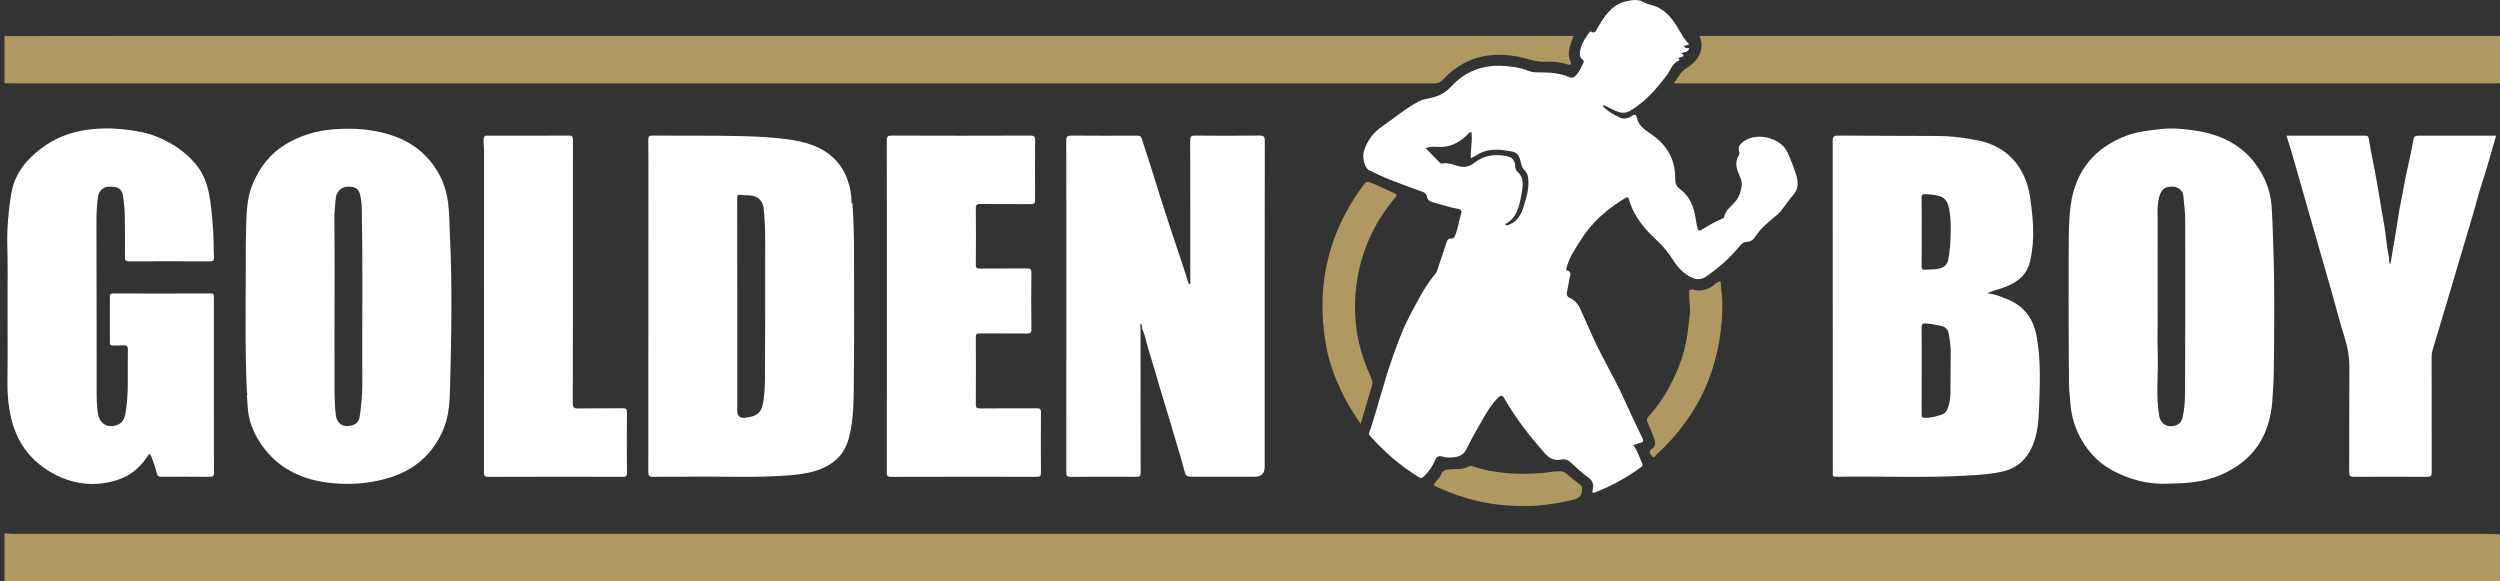<svg xmlns="http://www.w3.org/2000/svg" width="86" height="20" viewBox="0 0 86 20" fill="none"><rect x="0" y="0" width="86" height="20" fill="#333333" stroke="none"/><g clip-path="url(#clip0_2229_1032)"><path d="M86 20C57.438 20 28.875 20 0.313 20C0.26 20 0.207 20 0.154 20C0.154 19.449 0.154 18.898 0.154 18.347C0.28 18.353 0.406 18.366 0.532 18.366C28.868 18.366 57.204 18.366 85.54 18.366C85.693 18.366 85.847 18.374 86 18.379V20Z" fill="#B09863"></path><path d="M0.154 1.241C1.443 1.239 2.733 1.237 4.022 1.237C20.647 1.237 37.273 1.237 53.898 1.237H54.132C54.079 1.379 54.028 1.502 53.996 1.634C53.958 1.793 53.951 1.944 54.02 2.095C54.036 2.131 54.062 2.173 54.022 2.212C53.989 2.243 53.952 2.226 53.917 2.214C53.667 2.131 53.408 2.111 53.147 2.124C52.832 2.141 52.545 2.014 52.245 1.955C51.225 1.753 50.34 1.976 49.624 2.754C49.535 2.85 49.435 2.87 49.313 2.87C43.81 2.869 38.307 2.869 32.804 2.869C22.022 2.869 11.239 2.869 0.456 2.869C0.356 2.869 0.255 2.865 0.154 2.863V1.241L0.154 1.241Z" fill="#B09863"></path><path d="M86 2.863C85.936 2.864 85.873 2.869 85.809 2.869C76.502 2.869 67.196 2.869 57.889 2.869C57.785 2.869 57.682 2.869 57.578 2.869C57.722 2.685 57.795 2.485 58.007 2.352C58.383 2.116 58.67 1.737 58.464 1.236C58.528 1.236 58.582 1.236 58.637 1.236C67.7 1.236 76.762 1.236 85.825 1.237C85.883 1.237 85.942 1.24 86 1.241V2.863Z" fill="#B09863"></path><path d="M56.186 15.308C56.328 15.515 56.399 15.732 56.491 15.939C56.518 16.001 56.506 16.03 56.453 16.069C55.971 16.425 55.449 16.71 54.892 16.93C54.82 16.958 54.753 16.995 54.789 16.846C54.825 16.695 54.807 16.547 54.645 16.432C54.429 16.28 54.236 16.095 54.041 15.915C53.944 15.826 53.844 15.78 53.715 15.807C53.469 15.859 53.298 15.773 53.128 15.579C52.618 14.994 52.137 14.39 51.754 13.713C51.684 13.589 51.633 13.583 51.535 13.68C51.329 13.884 51.176 14.124 51.035 14.374C50.838 14.725 50.627 15.07 50.455 15.433C50.351 15.652 50.185 15.718 49.978 15.733C49.865 15.742 49.75 15.75 49.634 15.711C49.519 15.672 49.42 15.688 49.363 15.837C49.283 16.045 49.146 16.223 48.988 16.384C48.927 16.445 48.882 16.46 48.8 16.409C48.166 16.021 47.613 15.538 47.121 14.983C47.092 14.949 47.087 14.926 47.1 14.888C47.399 14.017 47.607 13.118 47.919 12.252C48.079 11.804 48.238 11.353 48.458 10.934C48.73 10.413 48.991 9.88 49.375 9.421C49.447 9.335 49.47 9.205 49.508 9.093C49.594 8.845 49.679 8.596 49.758 8.345C49.785 8.26 49.819 8.199 49.919 8.206C50.001 8.211 50.028 8.171 50.059 8.094C50.156 7.856 50.19 7.603 50.26 7.359C50.287 7.263 50.265 7.203 50.164 7.186C49.865 7.137 49.581 7.034 49.29 6.957C49.181 6.928 49.107 6.876 49.088 6.761C49.074 6.672 49.011 6.624 48.934 6.597C48.56 6.467 48.188 6.327 47.82 6.183C47.573 6.086 47.328 5.967 47.086 5.849C46.941 5.778 46.857 5.402 46.914 5.214C47.024 4.85 47.231 4.567 47.547 4.35C47.969 4.059 48.36 3.72 48.819 3.483C48.974 3.403 49.149 3.392 49.314 3.346C49.557 3.279 49.755 3.158 49.927 2.971C50.402 2.454 51.004 2.227 51.7 2.266C52 2.283 52.301 2.325 52.584 2.439C52.736 2.5 52.895 2.49 53.053 2.491C53.379 2.493 53.697 2.529 53.999 2.66C54.099 2.703 54.17 2.642 54.231 2.573C54.338 2.452 54.398 2.303 54.47 2.162C54.49 2.123 54.486 2.09 54.452 2.063C54.315 1.954 54.339 1.811 54.374 1.67C54.424 1.473 54.535 1.305 54.653 1.143C54.672 1.118 54.703 1.066 54.755 1.095C54.87 1.158 54.894 1.074 54.938 0.995C55.166 0.595 55.408 0.195 55.884 0.06C56.081 0.004 56.354 -0.037 56.505 0.057C56.684 0.167 56.879 0.17 57.051 0.262C57.35 0.422 57.551 0.674 57.715 0.955C57.831 1.153 57.938 1.353 58.1 1.514C58.061 1.588 57.97 1.53 57.928 1.598C57.969 1.663 58.042 1.655 58.114 1.663C58.064 1.81 57.932 1.793 57.818 1.831C57.975 1.906 57.922 1.944 57.804 1.974C57.773 1.983 57.688 1.986 57.774 2.049C57.776 2.051 57.766 2.08 57.756 2.083C57.53 2.169 57.476 2.398 57.35 2.568C56.994 3.046 56.608 3.495 56.086 3.806C55.952 3.886 55.823 3.9 55.677 3.851C55.498 3.791 55.335 3.695 55.168 3.613C55.131 3.67 55.163 3.68 55.186 3.702C55.346 3.853 55.534 3.961 55.734 4.048C55.885 4.113 56.023 4.066 56.149 3.981C56.237 3.921 56.288 3.946 56.306 4.038C56.359 4.309 56.553 4.45 56.768 4.592C57.324 4.959 57.638 5.47 57.626 6.152C57.623 6.302 57.664 6.409 57.79 6.502C58.131 6.755 58.274 7.119 58.331 7.527C58.347 7.636 58.369 7.745 58.396 7.853C58.414 7.928 58.455 7.956 58.534 7.906C58.763 7.761 58.998 7.627 59.248 7.523C59.271 7.513 59.304 7.494 59.307 7.476C59.352 7.206 59.596 7.08 59.738 6.88C59.837 6.741 59.878 6.603 59.909 6.433C59.949 6.222 59.85 6.086 59.79 5.923C59.72 5.732 59.691 5.544 59.808 5.359C59.836 5.316 59.844 5.264 59.828 5.222C59.765 5.049 59.866 4.95 59.985 4.863C60.437 4.533 61.264 4.738 61.492 5.245C61.609 5.505 61.711 5.774 61.797 6.046C61.873 6.287 61.86 6.525 61.669 6.728C61.579 6.824 61.51 6.939 61.427 7.042C61.335 7.158 61.254 7.29 61.142 7.382C60.857 7.619 60.567 7.845 60.365 8.165C60.308 8.256 60.201 8.318 60.099 8.32C59.959 8.323 59.895 8.407 59.82 8.497C59.492 8.89 59.111 9.224 58.688 9.514C58.518 9.63 58.352 9.628 58.179 9.542C57.916 9.411 57.721 9.205 57.564 8.959C57.405 8.709 57.218 8.475 57.003 8.275C56.569 7.873 56.197 7.438 56.035 6.854C56.012 6.769 55.967 6.776 55.9 6.817C55.295 7.186 54.767 7.636 54.387 8.244C54.199 8.543 53.993 8.832 53.899 9.181C53.886 9.227 53.847 9.276 53.91 9.299C54.084 9.361 54.005 9.487 53.989 9.592C53.966 9.745 53.93 9.897 53.903 10.049C53.887 10.138 53.904 10.203 54.002 10.248C54.172 10.325 54.289 10.459 54.364 10.632C54.481 10.902 54.608 11.168 54.724 11.438C55.062 12.222 55.516 12.948 55.867 13.726C56.07 14.174 56.278 14.621 56.495 15.063C56.556 15.187 56.516 15.217 56.407 15.24C56.336 15.255 56.268 15.284 56.187 15.31L56.186 15.308ZM49.042 5.096C49.194 5.253 49.34 5.405 49.489 5.555C49.521 5.587 49.556 5.638 49.606 5.627C49.786 5.587 49.956 5.651 50.117 5.701C50.342 5.772 50.53 5.751 50.715 5.604C51.059 5.329 51.453 5.287 51.87 5.382C51.975 5.406 52.049 5.454 52.097 5.573C52.141 5.683 52.102 5.822 52.196 5.904C52.343 6.031 52.39 6.181 52.378 6.369C52.371 6.474 52.359 6.578 52.34 6.68C52.264 7.086 52.189 7.495 51.773 7.714C51.809 7.762 51.837 7.755 51.885 7.738C52.149 7.645 52.301 7.443 52.382 7.196C52.49 6.866 52.602 6.535 52.574 6.176C52.565 6.045 52.534 5.936 52.44 5.851C52.373 5.79 52.354 5.718 52.33 5.635C52.281 5.465 52.26 5.261 52.033 5.217C51.611 5.135 51.192 5.082 50.802 5.335C50.741 5.374 50.674 5.403 50.595 5.444C50.58 5.132 50.664 4.838 50.615 4.539C50.541 4.545 50.511 4.601 50.472 4.639C50.184 4.927 49.847 5.086 49.429 5.052C49.299 5.042 49.167 5.042 49.042 5.096V5.096Z" fill="white"></path><path d="M29.327 7.023C29.359 7.562 29.379 8.101 29.379 8.641C29.379 10.225 29.389 11.809 29.369 13.392C29.363 13.957 29.346 14.527 29.198 15.082C29.068 15.568 28.767 15.897 28.321 16.097C27.957 16.261 27.569 16.316 27.17 16.349C25.963 16.449 24.756 16.376 23.549 16.399C23.188 16.406 22.827 16.394 22.467 16.404C22.332 16.407 22.302 16.364 22.302 16.236C22.306 13.164 22.305 10.091 22.305 7.019C22.305 6.283 22.308 5.546 22.302 4.81C22.301 4.688 22.336 4.664 22.451 4.665C23.47 4.672 24.489 4.658 25.507 4.682C26.03 4.694 26.553 4.721 27.075 4.791C27.383 4.832 27.683 4.888 27.967 4.999C28.55 5.226 28.968 5.62 29.171 6.234C29.249 6.467 29.289 6.696 29.292 6.937C29.287 6.972 29.308 6.997 29.328 7.023L29.327 7.023ZM25.362 10.511C25.362 11.718 25.362 12.926 25.362 14.133C25.362 14.314 25.453 14.393 25.634 14.37C25.701 14.361 25.768 14.349 25.834 14.335C26.045 14.291 26.179 14.164 26.229 13.955C26.306 13.63 26.311 13.297 26.314 12.967C26.325 11.596 26.322 10.224 26.322 8.853C26.322 8.283 26.336 7.714 26.265 7.147C26.239 6.932 26.099 6.777 25.891 6.735C25.756 6.708 25.619 6.725 25.487 6.703C25.367 6.683 25.359 6.723 25.359 6.825C25.363 8.053 25.362 9.282 25.362 10.511H25.362Z" fill="white"></path><path d="M68.359 10.091C68.618 10.108 68.81 10.2 69.006 10.275C69.596 10.499 69.935 10.921 70.055 11.548C70.214 12.386 70.172 13.228 70.142 14.069C70.127 14.5 70.09 14.94 69.914 15.347C69.722 15.793 69.397 16.095 68.922 16.212C68.567 16.299 68.204 16.326 67.837 16.35C66.28 16.453 64.722 16.372 63.164 16.401C63.076 16.403 63.034 16.379 63.048 16.286C63.05 16.271 63.048 16.254 63.048 16.238C63.048 12.44 63.049 8.642 63.045 4.844C63.045 4.697 63.084 4.662 63.228 4.664C64.395 4.673 65.562 4.671 66.728 4.678C67.138 4.681 67.544 4.74 67.945 4.811C68.78 4.958 69.388 5.414 69.693 6.221C69.818 6.553 69.855 6.905 69.895 7.257C69.938 7.637 69.96 8.013 69.927 8.392C69.909 8.593 69.878 8.795 69.833 8.992C69.701 9.557 69.261 9.79 68.762 9.945C68.642 9.982 68.522 10.016 68.359 10.09V10.091ZM66.106 12.754C66.106 13.252 66.108 13.75 66.104 14.247C66.103 14.339 66.119 14.375 66.224 14.375C66.427 14.376 66.616 14.322 66.805 14.261C66.892 14.233 66.954 14.168 66.99 14.077C67.059 13.905 67.092 13.725 67.094 13.542C67.102 13.06 67.1 12.578 67.105 12.096C67.107 11.9 67.073 11.708 67.044 11.516C67.022 11.363 66.946 11.245 66.771 11.209C66.593 11.172 66.416 11.136 66.233 11.127C66.124 11.122 66.103 11.16 66.103 11.26C66.108 11.758 66.106 12.256 66.106 12.754ZM66.106 7.978C66.106 8.37 66.109 8.762 66.103 9.153C66.102 9.249 66.125 9.289 66.226 9.279C66.358 9.267 66.492 9.273 66.623 9.255C66.853 9.226 66.987 9.117 67.02 8.935C67.049 8.777 67.074 8.617 67.084 8.457C67.11 8.036 67.129 7.614 67.053 7.195C67.018 7.002 66.942 6.818 66.739 6.752C66.576 6.698 66.401 6.689 66.227 6.678C66.126 6.673 66.102 6.708 66.103 6.804C66.109 7.195 66.106 7.587 66.106 7.978Z" fill="white"></path><path d="M39.234 11.226C39.234 12.906 39.234 14.586 39.238 16.265C39.238 16.383 39.196 16.403 39.092 16.402C38.339 16.398 37.585 16.396 36.832 16.404C36.696 16.405 36.68 16.356 36.68 16.24C36.683 14.322 36.682 12.404 36.682 10.486C36.682 8.605 36.684 6.725 36.679 4.844C36.678 4.696 36.718 4.663 36.861 4.664C37.609 4.672 38.358 4.668 39.106 4.666C39.194 4.666 39.248 4.676 39.279 4.777C39.414 5.217 39.567 5.651 39.7 6.091C39.836 6.54 39.981 6.986 40.125 7.432C40.27 7.88 40.417 8.329 40.57 8.775C40.681 9.095 40.78 9.42 40.885 9.742C40.89 9.76 40.904 9.775 40.946 9.79C40.946 9.736 40.946 9.682 40.946 9.629C40.946 8.029 40.947 6.429 40.942 4.829C40.942 4.698 40.974 4.663 41.107 4.664C41.844 4.671 42.582 4.673 43.319 4.663C43.473 4.661 43.509 4.7 43.509 4.852C43.504 7.692 43.505 10.532 43.505 13.372C43.505 14.268 43.505 15.163 43.505 16.058C43.505 16.286 43.391 16.4 43.162 16.4C42.472 16.4 41.783 16.4 41.093 16.4C40.798 16.4 40.795 16.4 40.723 16.12C40.623 15.729 40.498 15.347 40.385 14.96C40.287 14.624 40.189 14.286 40.085 13.951C39.969 13.579 39.859 13.204 39.751 12.831C39.626 12.399 39.483 11.972 39.376 11.536C39.35 11.43 39.278 11.338 39.284 11.223C39.291 11.183 39.283 11.141 39.239 11.147C39.214 11.151 39.219 11.198 39.234 11.227L39.234 11.226Z" fill="white"></path><path d="M8.495 13.518C8.423 12.051 8.457 10.584 8.454 9.116C8.453 8.671 8.454 8.226 8.467 7.781C8.481 7.28 8.502 6.773 8.701 6.306C8.94 5.745 9.304 5.275 9.838 4.957C10.348 4.653 10.898 4.489 11.492 4.447C11.831 4.423 12.166 4.416 12.503 4.452C13.54 4.564 14.44 4.922 15.022 5.848C15.235 6.187 15.357 6.556 15.412 6.954C15.462 7.326 15.457 7.698 15.476 8.07C15.561 9.794 15.528 11.519 15.485 13.243C15.472 13.745 15.46 14.255 15.266 14.733C14.89 15.658 14.208 16.219 13.244 16.477C12.656 16.635 12.062 16.676 11.467 16.624C10.363 16.527 9.439 16.078 8.862 15.088C8.673 14.764 8.544 14.402 8.523 14.011C8.515 13.866 8.494 13.72 8.497 13.573C8.518 13.554 8.517 13.535 8.495 13.518ZM11.508 10.868H11.507C11.507 11.493 11.503 12.118 11.509 12.743C11.513 13.26 11.491 13.777 11.553 14.293C11.575 14.478 11.717 14.649 11.895 14.656C12.087 14.662 12.318 14.606 12.362 14.382C12.41 14.141 12.43 13.898 12.447 13.655C12.47 13.323 12.463 12.989 12.462 12.655C12.457 10.829 12.48 9.002 12.446 7.176C12.443 7.024 12.425 6.871 12.393 6.723C12.342 6.48 12.207 6.402 11.916 6.425C11.742 6.439 11.574 6.609 11.554 6.788C11.522 7.083 11.497 7.375 11.502 7.674C11.518 8.739 11.508 9.804 11.508 10.868L11.508 10.868Z" fill="white"></path><path d="M74.597 16.637C73.903 16.674 73.251 16.499 72.652 16.174C72.131 15.891 71.746 15.45 71.489 14.907C71.328 14.565 71.244 14.21 71.218 13.832C71.203 13.614 71.172 13.392 71.173 13.177C71.175 12.845 71.165 12.514 71.165 12.183C71.164 10.986 71.156 9.789 71.163 8.592C71.167 8.075 71.162 7.553 71.234 7.044C71.401 5.869 72.061 5.068 73.185 4.654C73.532 4.526 73.893 4.496 74.255 4.448C74.668 4.393 75.076 4.428 75.481 4.487C76.312 4.607 77.048 4.924 77.57 5.615C77.897 6.048 78.101 6.528 78.142 7.084C78.178 7.573 78.185 8.061 78.203 8.55C78.254 9.909 78.231 11.268 78.221 12.627C78.218 13.017 78.198 13.407 78.168 13.796C78.079 14.978 77.523 15.846 76.418 16.326C76.056 16.483 75.674 16.57 75.276 16.605C75.049 16.625 74.824 16.635 74.598 16.637L74.597 16.637ZM74.223 10.794C74.223 11.261 74.211 11.727 74.226 12.193C74.249 12.904 74.153 13.618 74.28 14.327C74.31 14.496 74.454 14.649 74.621 14.66C74.872 14.675 75.031 14.572 75.079 14.368C75.148 14.076 75.165 13.777 75.166 13.481C75.175 11.504 75.176 9.528 75.171 7.552C75.171 7.276 75.128 7 75.106 6.724C75.093 6.56 74.921 6.431 74.775 6.421C74.382 6.393 74.303 6.626 74.251 6.895C74.204 7.139 74.22 7.385 74.221 7.631C74.227 8.686 74.223 9.74 74.223 10.794Z" fill="white"></path><path d="M5.129 15.613C5.019 15.791 4.892 15.954 4.742 16.097C4.438 16.386 4.072 16.531 3.661 16.605C3.303 16.668 2.945 16.661 2.606 16.585C2.146 16.482 1.722 16.27 1.348 15.968C0.839 15.555 0.534 15.02 0.385 14.389C0.289 13.985 0.251 13.57 0.256 13.159C0.27 12.139 0.256 11.119 0.261 10.098C0.263 9.553 0.266 9.008 0.252 8.463C0.237 7.866 0.287 7.27 0.383 6.682C0.461 6.199 0.687 5.779 1.042 5.431C1.481 5.002 1.983 4.692 2.585 4.546C3.14 4.41 3.702 4.389 4.264 4.451C4.65 4.493 5.037 4.555 5.401 4.704C5.898 4.909 6.341 5.194 6.697 5.603C6.967 5.912 7.115 6.275 7.192 6.674C7.27 7.074 7.298 7.477 7.329 7.882C7.355 8.204 7.341 8.524 7.361 8.845C7.369 8.97 7.324 8.991 7.209 8.991C6.286 8.986 5.362 8.987 4.439 8.991C4.327 8.991 4.296 8.959 4.298 8.848C4.302 8.377 4.304 7.905 4.293 7.434C4.288 7.198 4.269 6.961 4.229 6.729C4.188 6.483 4.051 6.41 3.739 6.423C3.546 6.431 3.401 6.567 3.371 6.77C3.324 7.085 3.317 7.4 3.318 7.718C3.327 9.626 3.321 11.533 3.324 13.441C3.324 13.703 3.329 13.966 3.37 14.227C3.425 14.583 3.704 14.746 4.037 14.616C4.216 14.546 4.289 14.388 4.316 14.227C4.361 13.96 4.385 13.686 4.392 13.415C4.404 12.955 4.39 12.493 4.399 12.033C4.401 11.903 4.36 11.869 4.238 11.88C4.122 11.89 4.005 11.878 3.888 11.883C3.807 11.886 3.778 11.863 3.779 11.777C3.782 11.253 3.782 10.728 3.779 10.204C3.778 10.123 3.799 10.095 3.884 10.095C5.004 10.098 6.124 10.099 7.243 10.094C7.371 10.093 7.359 10.159 7.359 10.241C7.359 11.576 7.359 12.912 7.359 14.247C7.359 14.914 7.356 15.582 7.362 16.249C7.363 16.365 7.338 16.404 7.214 16.403C6.662 16.396 6.11 16.398 5.559 16.401C5.458 16.402 5.416 16.378 5.391 16.269C5.349 16.085 5.273 15.908 5.214 15.726C5.198 15.68 5.178 15.642 5.129 15.612V15.613Z" fill="white"></path><path d="M30.509 10.527C30.509 8.63 30.511 6.734 30.505 4.837C30.505 4.695 30.541 4.664 30.68 4.664C32.267 4.67 33.853 4.67 35.44 4.664C35.586 4.663 35.61 4.706 35.609 4.838C35.602 5.516 35.603 6.194 35.608 6.872C35.609 6.99 35.581 7.024 35.459 7.023C34.881 7.016 34.303 7.023 33.724 7.018C33.614 7.017 33.566 7.033 33.568 7.161C33.575 7.807 33.574 8.454 33.568 9.1C33.567 9.214 33.603 9.24 33.712 9.239C34.253 9.233 34.794 9.24 35.336 9.235C35.443 9.234 35.48 9.257 35.479 9.373C35.473 10.025 35.473 10.676 35.48 11.328C35.481 11.454 35.438 11.474 35.326 11.473C34.785 11.467 34.243 11.473 33.702 11.468C33.597 11.467 33.568 11.495 33.568 11.6C33.573 12.374 33.573 13.147 33.568 13.921C33.568 14.031 33.608 14.05 33.707 14.049C34.359 14.046 35.012 14.049 35.665 14.045C35.772 14.045 35.81 14.068 35.809 14.183C35.804 14.877 35.803 15.571 35.809 16.265C35.81 16.382 35.77 16.403 35.664 16.402C33.993 16.399 32.322 16.398 30.651 16.404C30.501 16.405 30.507 16.335 30.507 16.232C30.509 14.33 30.508 12.428 30.509 10.527H30.509Z" fill="white"></path><path d="M78.657 4.667C78.711 4.667 78.758 4.667 78.805 4.667C79.649 4.667 80.493 4.668 81.337 4.667C81.421 4.667 81.471 4.665 81.489 4.782C81.547 5.164 81.631 5.542 81.702 5.923C81.762 6.247 81.82 6.572 81.872 6.897C81.92 7.199 81.975 7.501 82.027 7.802C82.085 8.146 82.102 8.495 82.177 8.836C82.196 8.919 82.159 9.009 82.229 9.092C82.266 8.875 82.303 8.659 82.339 8.442C82.398 8.084 82.464 7.726 82.514 7.366C82.56 7.041 82.646 6.724 82.696 6.4C82.732 6.171 82.789 5.943 82.837 5.714C82.894 5.439 82.959 5.165 83.005 4.888C83.038 4.69 83.049 4.667 83.244 4.667C84.061 4.667 84.878 4.667 85.695 4.667H85.866C85.699 5.255 85.535 5.83 85.349 6.4C85.258 6.678 85.19 6.966 85.108 7.248C84.884 8.011 84.656 8.773 84.429 9.536C84.282 10.031 84.135 10.526 83.987 11.021C83.885 11.363 83.784 11.705 83.68 12.046C83.657 12.123 83.647 12.2 83.648 12.28C83.649 13.6 83.647 14.919 83.651 16.238C83.652 16.369 83.619 16.404 83.486 16.403C82.648 16.397 81.809 16.398 80.971 16.403C80.847 16.403 80.811 16.373 80.812 16.245C80.817 15.053 80.809 13.861 80.819 12.669C80.822 12.308 80.766 11.966 80.658 11.623C80.5 11.121 80.372 10.609 80.227 10.103C79.998 9.301 79.767 8.5 79.537 7.699C79.303 6.882 79.069 6.064 78.834 5.246C78.779 5.056 78.719 4.868 78.657 4.667V4.667Z" fill="white"></path><path d="M16.65 10.66C16.65 8.816 16.649 6.973 16.651 5.129C16.651 5.007 16.615 4.89 16.641 4.763C16.659 4.672 16.691 4.667 16.76 4.667C17.699 4.667 18.638 4.67 19.577 4.664C19.699 4.664 19.71 4.71 19.709 4.812C19.706 5.94 19.708 7.068 19.708 8.197C19.708 10.088 19.709 11.979 19.704 13.87C19.704 14.019 19.745 14.053 19.888 14.051C20.402 14.042 20.917 14.05 21.432 14.045C21.532 14.044 21.568 14.067 21.567 14.175C21.561 14.875 21.561 15.574 21.567 16.273C21.568 16.386 21.527 16.402 21.429 16.402C19.885 16.399 18.341 16.398 16.798 16.404C16.659 16.404 16.647 16.35 16.648 16.238C16.651 14.379 16.65 12.519 16.65 10.66Z" fill="white"></path><path d="M46.81 14.576C46.522 14.188 46.303 13.798 46.111 13.39C45.901 12.943 45.731 12.477 45.638 11.998C45.33 10.406 45.499 8.867 46.247 7.41C46.443 7.027 46.673 6.665 46.936 6.325C46.989 6.256 47.024 6.236 47.128 6.273C47.412 6.374 47.671 6.525 47.948 6.637C48.078 6.69 48.061 6.722 47.991 6.804C47.597 7.268 47.28 7.779 47.048 8.343C46.686 9.226 46.553 10.141 46.637 11.093C46.697 11.765 46.894 12.394 47.17 13.002C47.214 13.1 47.223 13.186 47.19 13.29C47.062 13.707 46.942 14.126 46.81 14.576Z" fill="#B09863"></path><path d="M59.188 9.675C59.211 9.981 59.257 10.284 59.25 10.584C59.208 12.586 58.468 14.28 56.984 15.638C56.946 15.673 56.894 15.787 56.834 15.7C56.791 15.638 56.67 15.537 56.828 15.438C56.952 15.36 56.955 15.224 56.908 15.098C56.838 14.911 56.764 14.725 56.68 14.544C56.638 14.453 56.649 14.393 56.715 14.32C57.19 13.795 57.534 13.191 57.78 12.532C57.937 12.109 58.038 11.671 58.083 11.217C58.105 11.003 58.147 10.789 58.134 10.575C58.123 10.402 58.106 10.229 58.107 10.056C58.108 9.971 58.137 9.938 58.221 9.96C58.515 10.038 58.773 9.972 58.999 9.77C59.049 9.725 59.109 9.691 59.188 9.675V9.675Z" fill="#B09863"></path><path d="M52.382 17.405C51.312 17.412 50.365 17.177 49.458 16.764C49.291 16.688 49.294 16.688 49.415 16.543C49.473 16.475 49.542 16.406 49.572 16.326C49.631 16.164 49.744 16.157 49.892 16.143C50.106 16.122 50.336 16.165 50.534 16.037C50.581 16.007 50.627 16.028 50.671 16.044C51.438 16.301 52.228 16.33 53.024 16.275C53.237 16.261 53.448 16.206 53.665 16.213C53.742 16.216 53.806 16.228 53.868 16.281C54.029 16.418 54.195 16.55 54.362 16.68C54.427 16.73 54.43 16.774 54.425 16.86C54.409 17.095 54.271 17.157 54.078 17.202C53.497 17.336 52.912 17.421 52.382 17.405Z" fill="#B09863"></path><path d="M29.327 7.023C29.308 6.997 29.287 6.972 29.292 6.936C29.324 6.957 29.359 6.977 29.327 7.023Z" fill="#8F7344"></path><path d="M39.234 11.226C39.218 11.198 39.213 11.15 39.238 11.146C39.282 11.14 39.291 11.182 39.283 11.222C39.267 11.223 39.25 11.225 39.234 11.226Z" fill="#8F7344"></path><path d="M8.495 13.518C8.517 13.535 8.518 13.554 8.497 13.573C8.477 13.555 8.478 13.537 8.495 13.518Z" fill="#8F7344"></path></g><defs><clipPath id="clip0_2229_1032"><rect width="85.846" height="20" fill="white" transform="translate(0.154)"></rect></clipPath></defs></svg>